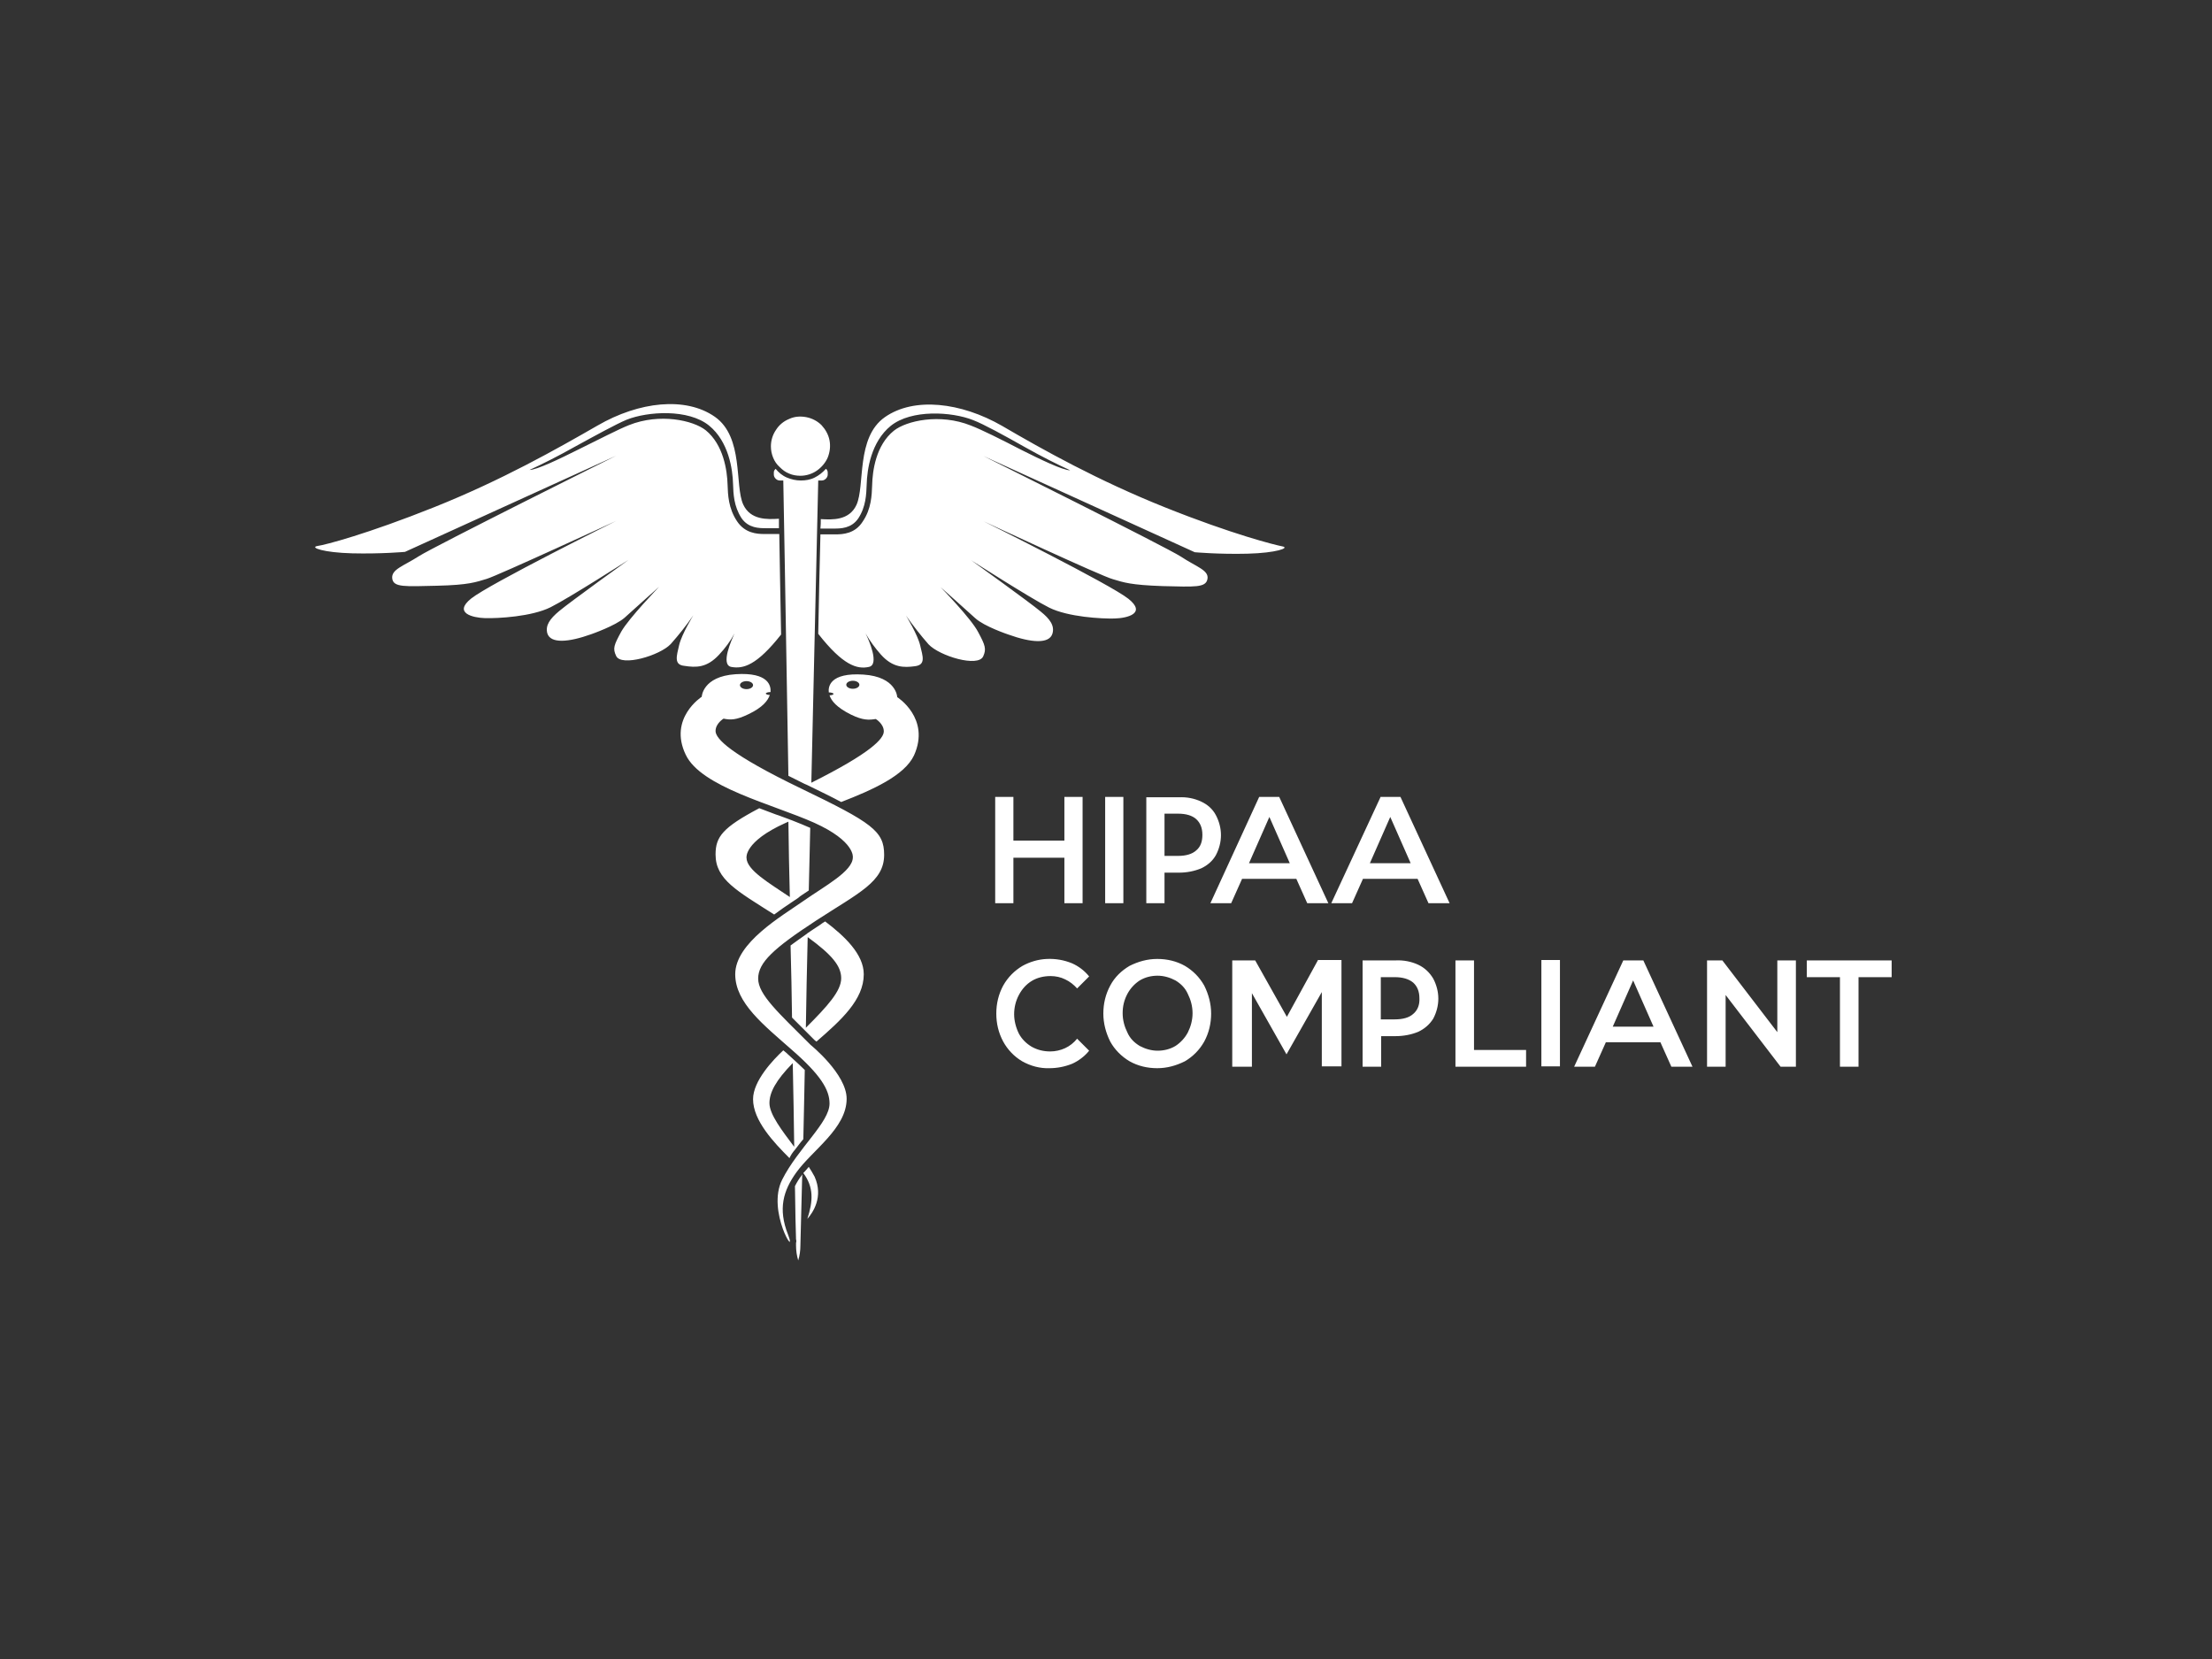 <svg width="108" height="81" viewBox="0 0 108 81" fill="none" xmlns="http://www.w3.org/2000/svg">
<rect x="0" y="0" width="108" height="81" fill="#333333" stroke="none"/>
<path d="M50.386 47.887C50.653 47.727 50.973 47.656 51.293 47.656C51.542 47.656 51.791 47.709 52.004 47.816C52.235 47.922 52.431 48.082 52.59 48.26L53.177 47.673C52.946 47.389 52.662 47.176 52.342 47.033C51.95 46.873 51.542 46.802 51.115 46.82C50.688 46.838 50.279 46.962 49.924 47.158C49.533 47.389 49.213 47.709 48.982 48.118C48.751 48.545 48.644 49.007 48.644 49.487C48.644 49.967 48.751 50.429 48.982 50.856C49.195 51.247 49.515 51.585 49.906 51.816C50.315 52.047 50.777 52.171 51.239 52.154C51.613 52.154 51.986 52.082 52.342 51.94C52.662 51.798 52.964 51.567 53.177 51.3L52.59 50.714C52.431 50.909 52.235 51.069 52.004 51.176C51.773 51.282 51.524 51.336 51.275 51.336C50.955 51.336 50.653 51.265 50.368 51.105C50.102 50.945 49.888 50.731 49.746 50.465C49.604 50.18 49.515 49.842 49.515 49.522C49.515 49.202 49.586 48.882 49.746 48.58C49.906 48.278 50.119 48.047 50.386 47.887ZM49.479 41.878H51.968V44.1H52.857V38.909H51.968V41.042H49.479V38.909H48.59V44.1H49.479V41.878ZM53.959 44.1H54.848V38.909H53.959V44.1ZM58.653 39.14C58.315 38.98 57.942 38.909 57.568 38.927H55.968V44.1H56.857V42.607H57.568C57.942 42.607 58.315 42.536 58.653 42.394C58.955 42.251 59.204 42.038 59.364 41.754C59.524 41.451 59.613 41.114 59.613 40.776C59.613 40.438 59.524 40.1 59.364 39.798C59.204 39.496 58.955 39.282 58.653 39.14ZM58.404 41.522C58.208 41.7 57.906 41.789 57.515 41.789H56.857V39.727H57.515C57.906 39.727 58.208 39.816 58.404 39.993C58.599 40.171 58.706 40.42 58.706 40.758C58.706 41.096 58.617 41.345 58.404 41.522ZM67.399 38.927L64.999 44.1H66.013L66.546 42.909H69.213L69.746 44.1H70.777L68.377 38.909H67.399V38.927ZM66.884 42.145L67.879 39.887L68.875 42.145H66.884ZM57.853 47.158C57.444 46.927 56.982 46.82 56.502 46.82C56.022 46.82 55.577 46.945 55.151 47.158C54.759 47.389 54.422 47.709 54.208 48.118C53.977 48.545 53.87 49.007 53.87 49.487C53.87 49.967 53.995 50.429 54.208 50.856C54.422 51.247 54.759 51.585 55.151 51.816C55.559 52.047 56.022 52.154 56.502 52.154C56.982 52.154 57.426 52.029 57.853 51.816C58.244 51.585 58.564 51.265 58.795 50.856C59.026 50.429 59.133 49.967 59.133 49.487C59.133 49.007 59.008 48.545 58.795 48.118C58.564 47.709 58.244 47.389 57.853 47.158ZM57.995 50.411C57.853 50.678 57.639 50.909 57.391 51.069C57.124 51.229 56.822 51.3 56.519 51.3C56.217 51.3 55.915 51.211 55.648 51.069C55.382 50.909 55.168 50.696 55.044 50.411C54.902 50.127 54.813 49.807 54.813 49.469C54.813 49.131 54.884 48.829 55.044 48.527C55.186 48.26 55.399 48.029 55.648 47.869C55.915 47.709 56.217 47.638 56.519 47.638C56.822 47.638 57.124 47.727 57.391 47.869C57.657 48.029 57.87 48.242 57.995 48.527C58.137 48.811 58.226 49.131 58.226 49.469C58.226 49.807 58.137 50.127 57.995 50.411ZM88.217 46.891V47.709H89.835V52.082H90.742V47.709H92.359V46.891H88.217ZM86.777 50.394L84.093 46.891H83.346V52.082H84.253V48.58L86.937 52.082H87.684V46.891H86.777V50.394ZM64.342 46.891L62.831 49.647L61.284 46.891H60.164V52.082H61.124V48.491L62.813 51.478L64.537 48.438V52.065H65.497V46.873H64.342V46.891ZM69.248 47.105C68.91 46.945 68.519 46.873 68.146 46.891H66.528V52.082H67.435V50.589H68.146C68.519 50.589 68.91 50.518 69.248 50.376C69.55 50.233 69.799 50.02 69.977 49.736C70.137 49.434 70.226 49.096 70.226 48.758C70.226 48.42 70.137 48.082 69.977 47.78C69.799 47.478 69.55 47.247 69.248 47.105ZM68.999 49.505C68.804 49.682 68.502 49.771 68.093 49.771H67.417V47.709H68.093C68.484 47.709 68.786 47.798 68.999 47.976C69.195 48.154 69.302 48.402 69.302 48.74C69.319 49.06 69.213 49.327 68.999 49.505ZM63.293 42.909L63.826 44.1H64.857L62.457 38.909H61.479L59.097 44.1H60.111L60.644 42.909H63.293ZM61.977 39.887L62.973 42.145H60.982L61.977 39.887ZM71.968 46.891H71.062V52.082H74.51V51.265H71.968V46.891ZM75.257 52.065H76.164V46.873H75.257V52.065ZM38.813 57.913C38.831 59.158 38.848 60.065 38.866 60.509C38.884 60.562 38.884 60.633 38.866 60.687C38.866 60.758 38.866 60.811 38.866 60.811C38.866 61.06 38.902 61.309 38.973 61.54C39.044 61.309 39.079 61.06 39.079 60.811C39.079 60.722 39.115 59.425 39.168 57.345C39.151 57.362 39.133 57.38 39.133 57.398C39.008 57.558 38.902 57.736 38.813 57.913ZM35.115 31.958C35.399 31.656 35.666 31.3 35.862 30.927C35.719 31.247 35.168 32.456 35.702 32.562C36.288 32.669 36.946 32.491 38.137 30.98C38.102 29.042 38.066 27.354 38.048 26.073H37.408C37.373 26.073 37.355 26.073 37.319 26.073C36.964 26.073 36.377 26.038 35.986 25.451C35.559 24.811 35.542 24.154 35.524 23.674C35.506 22.98 35.328 21.718 34.457 21.007C33.853 20.527 32.217 20.154 30.706 20.758C30.208 20.953 29.213 21.469 28.235 21.949C27.346 22.393 26.208 22.945 25.853 22.945C26.439 22.678 27.222 22.287 28.075 21.807C29.053 21.273 30.084 20.705 30.599 20.491C31.631 20.082 33.604 19.958 34.617 20.776C35.577 21.558 35.773 22.909 35.791 23.638C35.808 24.118 35.826 24.705 36.199 25.291C36.537 25.789 37.071 25.789 37.391 25.789H37.462H38.031C38.031 25.629 38.031 25.487 38.031 25.327C37.462 25.362 36.644 25.398 36.288 24.634C35.862 23.709 36.324 21.345 34.902 20.349C33.479 19.354 31.204 19.602 29.177 20.776C27.168 21.931 24.502 23.442 21.213 24.758C17.924 26.073 15.879 26.607 15.488 26.66C15.115 26.731 15.79 26.98 17.195 27.016C18.599 27.051 19.773 26.945 19.773 26.945L30.084 22.251C30.084 22.251 21.195 26.678 20.448 27.158C19.702 27.638 19.097 27.798 19.151 28.242C19.204 28.687 19.773 28.634 21.337 28.598C22.902 28.562 23.239 28.42 23.773 28.26C24.306 28.1 30.084 25.433 30.084 25.433C30.084 25.433 23.897 28.509 23.008 29.22C22.119 29.931 23.079 30.162 23.684 30.18C24.306 30.198 25.959 30.109 26.884 29.647C27.808 29.185 30.688 27.336 30.688 27.336C30.688 27.336 27.844 29.38 27.293 29.842C26.848 30.216 26.617 30.536 26.724 30.927C26.884 31.425 27.737 31.371 28.875 30.962C28.875 30.962 30.048 30.553 30.493 30.162C30.937 29.753 32.182 28.651 32.182 28.651C32.182 28.651 30.706 30.18 30.333 30.838C29.977 31.496 29.906 31.656 30.084 32.029C30.333 32.562 32.217 32.011 32.751 31.442C33.142 30.998 33.515 30.536 33.853 30.038C33.853 30.038 33.284 30.962 33.159 31.496C33.035 32.029 32.893 32.456 33.408 32.509C33.977 32.598 34.511 32.616 35.115 31.958ZM38.635 44.065C38.688 44.029 38.742 43.993 38.795 43.958C38.902 43.887 38.99 43.834 39.062 43.762C39.204 43.673 39.346 43.567 39.488 43.478C39.506 42.465 39.542 41.434 39.559 40.42C39.275 40.296 38.973 40.171 38.653 40.047C38.635 40.047 38.617 40.029 38.599 40.029C38.564 40.011 38.546 40.011 38.511 39.993C38.297 39.922 38.102 39.834 37.87 39.762C37.604 39.656 37.337 39.567 37.071 39.46C35.293 40.402 34.937 40.847 34.937 41.718C34.937 42.945 35.986 43.496 37.799 44.651C38.084 44.438 38.368 44.242 38.635 44.065ZM36.448 41.878C36.448 41.878 36.324 41.096 38.333 40.189C38.386 40.171 38.439 40.136 38.493 40.118C38.511 41.345 38.528 42.571 38.564 43.798C37.568 43.122 36.448 42.482 36.448 41.878ZM39.488 56.971C39.399 57.078 39.31 57.185 39.222 57.273C39.737 57.967 39.702 58.642 39.417 59.514C39.684 59.211 40.217 58.447 39.773 57.451C39.684 57.291 39.595 57.131 39.488 56.971ZM38.67 49.682C38.866 49.878 39.097 50.109 39.328 50.34C39.471 50.482 39.613 50.625 39.773 50.785C39.791 50.802 39.826 50.82 39.862 50.856C41.071 49.807 42.173 48.811 42.173 47.567C42.173 46.589 41.23 45.7 40.288 44.989C40.199 45.042 40.111 45.096 40.022 45.167C39.808 45.309 39.613 45.434 39.435 45.558C39.435 45.558 39.417 45.558 39.417 45.576C39.382 45.611 39.328 45.629 39.293 45.665C39.044 45.842 38.813 46.002 38.599 46.162C38.635 47.353 38.653 48.545 38.67 49.682ZM39.435 45.754C40.608 46.607 41.071 47.158 41.071 47.762C41.071 48.385 40.413 49.114 39.346 50.18C39.364 48.758 39.399 47.282 39.435 45.754ZM45.924 28.669C45.924 28.669 47.168 29.771 47.613 30.18C48.057 30.589 49.23 30.98 49.23 30.98C50.368 31.389 51.222 31.442 51.382 30.945C51.506 30.553 51.257 30.216 50.813 29.86C50.262 29.398 47.417 27.354 47.417 27.354C47.417 27.354 50.297 29.202 51.222 29.665C52.146 30.127 53.799 30.216 54.422 30.198C55.044 30.18 55.986 29.949 55.097 29.238C54.208 28.527 48.022 25.451 48.022 25.451C48.022 25.451 53.782 28.136 54.333 28.278C54.866 28.438 55.204 28.562 56.768 28.616C58.333 28.651 58.884 28.705 58.955 28.26C59.026 27.834 58.404 27.674 57.657 27.176C56.91 26.696 48.022 22.269 48.022 22.269L58.333 26.962C58.333 26.962 59.506 27.069 60.91 27.034C62.315 26.998 62.99 26.749 62.617 26.678C62.244 26.607 60.182 26.091 56.893 24.776C53.604 23.46 50.937 21.967 48.928 20.794C46.919 19.638 44.626 19.371 43.204 20.367C41.782 21.362 42.244 23.709 41.817 24.651C41.462 25.416 40.644 25.38 40.075 25.345C40.075 25.487 40.075 25.647 40.057 25.807H40.644H40.715C41.035 25.807 41.568 25.807 41.906 25.309C42.279 24.74 42.297 24.136 42.315 23.656C42.333 22.927 42.528 21.576 43.488 20.794C44.502 19.976 46.475 20.1 47.506 20.509C48.022 20.705 49.053 21.273 50.031 21.825C50.884 22.305 51.666 22.696 52.253 22.962C51.879 22.962 50.759 22.411 49.87 21.967C48.91 21.469 47.915 20.971 47.399 20.776C45.888 20.171 44.253 20.545 43.648 21.025C42.759 21.736 42.599 22.998 42.582 23.691C42.564 24.171 42.546 24.847 42.119 25.469C41.746 26.056 41.159 26.091 40.786 26.091C40.751 26.091 40.733 26.091 40.697 26.091H40.057C40.022 27.371 39.986 29.042 39.95 30.945C41.159 32.491 41.853 32.687 42.422 32.562C42.955 32.456 42.422 31.247 42.262 30.927C42.475 31.3 42.724 31.638 43.008 31.958C43.595 32.616 44.146 32.598 44.679 32.527C45.213 32.456 45.053 32.047 44.928 31.514C44.804 30.98 44.235 30.056 44.235 30.056C44.573 30.536 44.946 31.016 45.337 31.46C45.87 32.029 47.755 32.598 48.004 32.047C48.164 31.691 48.111 31.514 47.755 30.856C47.417 30.198 45.924 28.669 45.924 28.669ZM39.079 23.229C39.364 23.229 39.648 23.14 39.879 22.98C40.111 22.82 40.306 22.589 40.413 22.34C40.519 22.073 40.555 21.789 40.502 21.505C40.448 21.22 40.306 20.971 40.111 20.758C39.915 20.562 39.648 20.42 39.364 20.367C39.079 20.314 38.795 20.331 38.528 20.456C38.262 20.562 38.031 20.758 37.888 20.989C37.728 21.22 37.639 21.505 37.639 21.789C37.639 21.985 37.675 22.162 37.746 22.34C37.817 22.518 37.924 22.678 38.066 22.802C38.208 22.945 38.35 23.051 38.528 23.122C38.688 23.194 38.884 23.229 39.079 23.229ZM43.808 34.038C43.808 34.038 43.773 33.042 42.155 32.936C40.502 32.829 40.431 33.54 40.466 33.807C40.59 33.807 40.697 33.842 40.697 33.878C40.697 33.913 40.608 33.949 40.502 33.949C40.59 34.216 40.839 34.536 41.55 34.891C42.137 35.176 42.422 35.158 42.759 35.105C42.759 35.105 43.151 35.336 43.151 35.709C43.151 36.065 42.528 36.758 39.613 38.216C39.791 30.358 39.95 23.46 39.95 23.46H40.128C40.199 23.46 40.27 23.425 40.324 23.371C40.377 23.318 40.413 23.247 40.413 23.176V23.087C40.413 23.051 40.413 23.016 40.395 22.98C40.377 22.945 40.359 22.909 40.324 22.891C40.164 23.069 39.986 23.211 39.773 23.318C39.559 23.425 39.328 23.46 39.097 23.46C38.866 23.46 38.635 23.407 38.422 23.318C38.208 23.229 38.013 23.069 37.87 22.891C37.835 22.927 37.817 22.945 37.799 22.98C37.782 23.016 37.782 23.051 37.782 23.087V23.176C37.782 23.247 37.817 23.318 37.87 23.371C37.924 23.425 37.995 23.46 38.066 23.46H38.244C38.244 23.46 38.368 30.162 38.493 37.878C38.742 38.002 38.99 38.127 39.275 38.269C39.31 38.287 39.364 38.305 39.399 38.322C40.057 38.642 40.608 38.909 41.071 39.158C42.635 38.553 44.164 37.86 44.626 36.882C45.444 35.069 43.808 34.038 43.808 34.038ZM41.639 33.629C41.462 33.629 41.319 33.54 41.319 33.434C41.319 33.327 41.462 33.238 41.639 33.238C41.817 33.238 41.959 33.327 41.959 33.434C41.959 33.54 41.817 33.629 41.639 33.629ZM38.813 56.136C38.955 55.958 39.079 55.78 39.222 55.62C39.239 54.607 39.275 53.469 39.293 52.242C39.115 52.065 38.919 51.887 38.706 51.691C38.635 51.638 38.582 51.567 38.511 51.514C38.422 51.425 38.333 51.353 38.244 51.282C37.746 51.745 36.768 52.776 36.768 53.665C36.768 54.714 37.782 55.78 38.546 56.545C38.617 56.385 38.706 56.26 38.813 56.136ZM38.706 51.905C38.742 53.416 38.759 54.802 38.777 55.993C38.191 55.211 37.568 54.411 37.568 53.86C37.568 53.345 37.87 52.758 38.706 51.905ZM39.115 38.5C35.648 36.829 34.937 36.065 34.937 35.691C34.937 35.318 35.328 35.087 35.328 35.087C35.666 35.158 35.95 35.158 36.537 34.873C37.248 34.536 37.497 34.198 37.586 33.931C37.479 33.931 37.391 33.896 37.391 33.86C37.391 33.825 37.497 33.789 37.622 33.789V33.771C37.639 33.505 37.55 32.811 35.915 32.918C34.297 33.025 34.262 34.02 34.262 34.02C34.262 34.02 32.626 35.069 33.479 36.847C34.226 38.429 37.728 39.265 39.755 40.171C41.764 41.078 41.639 41.86 41.639 41.86C41.639 42.536 40.288 43.247 39.222 43.993C38.155 44.74 35.897 46.038 35.897 47.567C35.897 48.971 37.302 50.056 38.67 51.265C40.057 52.474 40.502 53.202 40.502 53.878C40.502 54.802 38.973 56.047 38.191 57.593C37.408 59.14 38.955 61.54 38.475 60.278C37.977 59.016 38.244 58.127 38.884 57.238C39.666 56.154 41.337 55.087 41.337 53.647C41.337 52.438 39.577 51.016 39.577 51.016C38.013 49.451 37.017 48.562 37.017 47.78C37.017 46.998 37.764 46.305 39.862 44.936C41.942 43.585 43.168 43.051 43.168 41.736C43.168 40.58 42.582 40.171 39.115 38.5ZM36.448 33.256C36.626 33.256 36.768 33.345 36.768 33.451C36.768 33.558 36.626 33.647 36.448 33.647C36.27 33.647 36.128 33.558 36.128 33.451C36.128 33.345 36.27 33.256 36.448 33.256ZM79.257 46.891L76.857 52.082H77.871L78.404 50.891H81.07L81.604 52.082H82.635L80.235 46.891H79.257ZM78.742 50.127L79.737 47.869L80.733 50.127H78.742Z" fill="white"/>
</svg>
